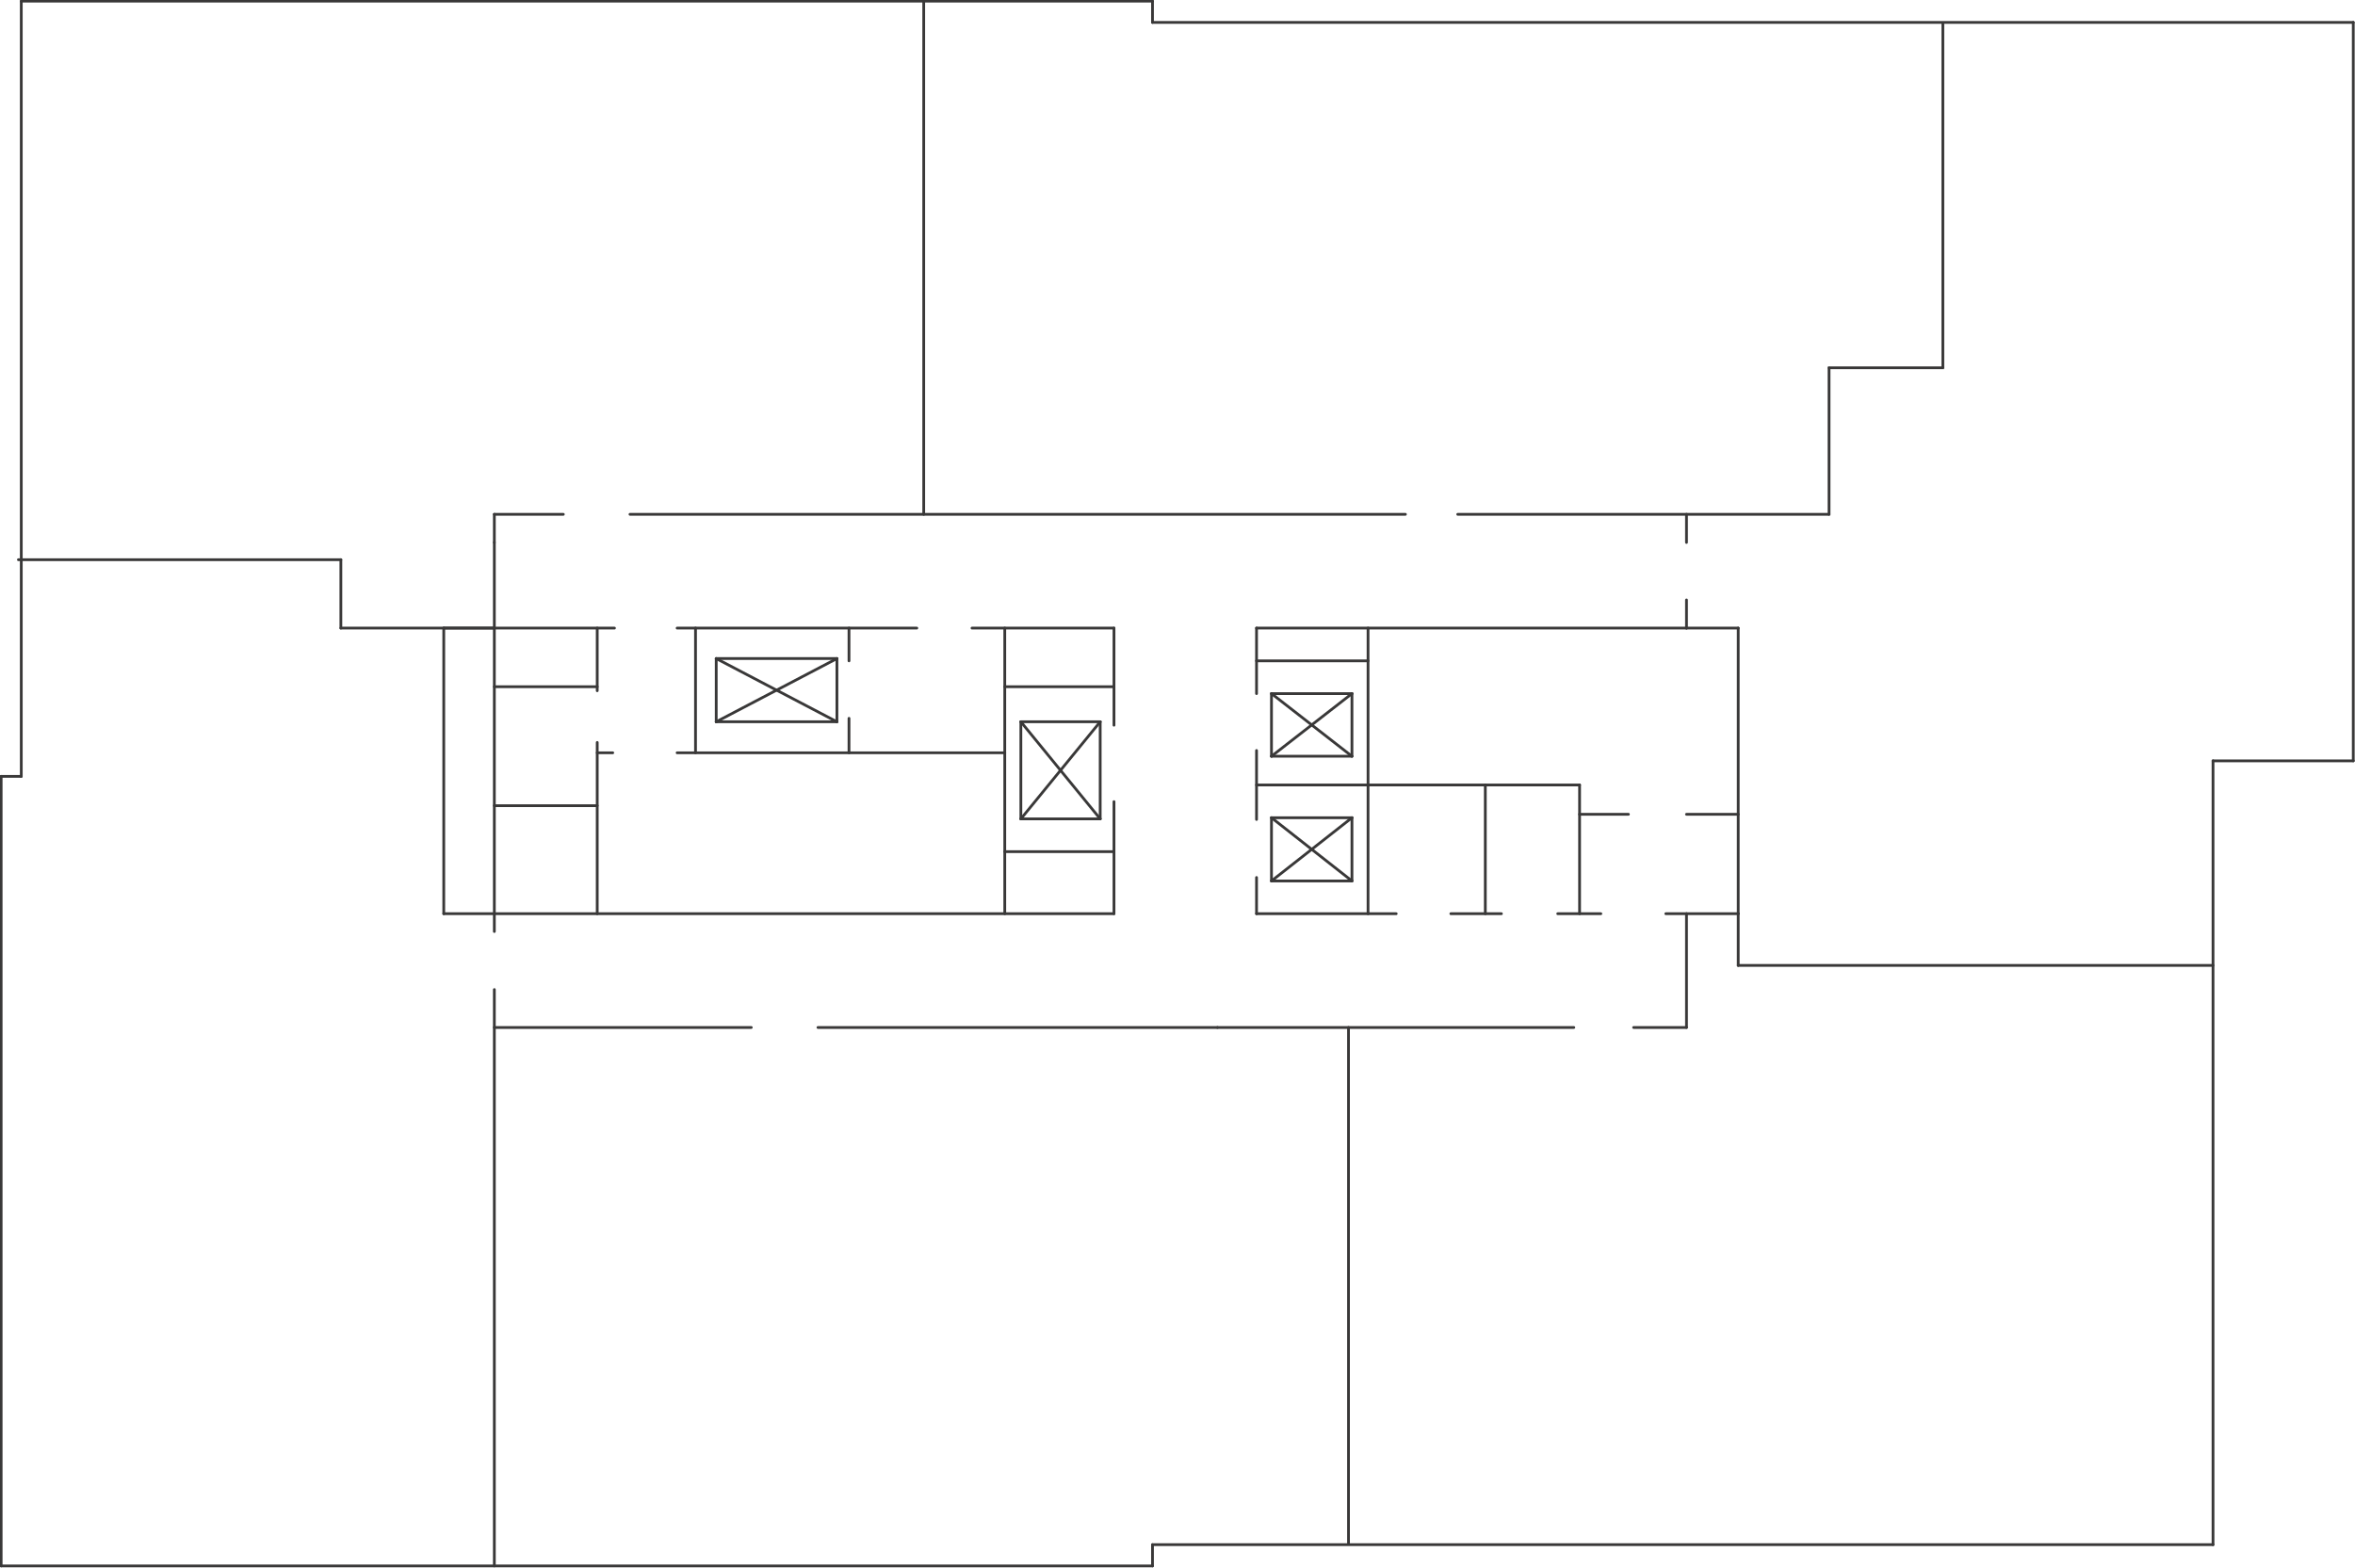 <?xml version="1.0" encoding="utf-8"?>
<!-- Generator: Adobe Illustrator 28.0.0, SVG Export Plug-In . SVG Version: 6.00 Build 0)  -->
<svg version="1.1" id="Слой_1" xmlns="http://www.w3.org/2000/svg" xmlns:xlink="http://www.w3.org/1999/xlink" x="0px" y="0px"
	 viewBox="0 0 409.7 272.8" style="enable-background:new 0 0 409.7 272.8;" xml:space="preserve">
<style type="text/css">
	.st0{fill:none;stroke:#393838;stroke-width:0.48;stroke-linecap:round;stroke-linejoin:round;stroke-miterlimit:10;}
	.st1{display:none;opacity:0.5;}
	.st2{display:inline;fill:#1D1D1B;}
</style>
<g id="Слой_1_00000040545528707220609210000017250048672566003591_">
	<line class="st0" x1="293.4" y1="109.3" x2="302.4" y2="109.3"/>
	<line class="st0" x1="160.7" y1="0.2" x2="160.7" y2="89.5"/>
	<line class="st0" x1="77.2" y1="159" x2="86" y2="159"/>
	<line class="st0" x1="77.2" y1="159" x2="77.2" y2="109.3"/>
	<line class="st0" x1="86" y1="159" x2="86" y2="162.1"/>
	<line class="st0" x1="86" y1="109.3" x2="77.2" y2="109.3"/>
	<line class="st0" x1="302.4" y1="159" x2="302.4" y2="168"/>
	<line class="st0" x1="302.4" y1="168" x2="385" y2="168"/>
	<line class="st0" x1="293.4" y1="178.8" x2="284.2" y2="178.8"/>
	<line class="st0" x1="302.4" y1="159" x2="293.4" y2="159"/>
	<line class="st0" x1="302.4" y1="109.3" x2="302.4" y2="159"/>
	<line class="st0" x1="409.4" y1="3.9" x2="200.5" y2="3.9"/>
	<line class="st0" x1="200.5" y1="3.9" x2="200.5" y2="0.2"/>
	<line class="st0" x1="200.5" y1="0.2" x2="3.7" y2="0.2"/>
	<line class="st0" x1="0.2" y1="272.5" x2="200.5" y2="272.5"/>
	<line class="st0" x1="200.5" y1="272.5" x2="200.5" y2="268.8"/>
	<line class="st0" x1="200.5" y1="268.8" x2="385" y2="268.8"/>
	<line class="st0" x1="409.4" y1="132.4" x2="409.4" y2="3.9"/>
	<line class="st0" x1="177.6" y1="125.6" x2="191.4" y2="125.6"/>
	<line class="st0" x1="177.6" y1="142.5" x2="177.6" y2="125.6"/>
	<line class="st0" x1="191.4" y1="142.5" x2="177.6" y2="142.5"/>
	<line class="st0" x1="191.4" y1="125.6" x2="191.4" y2="142.5"/>
	<line class="st0" x1="124.6" y1="114.6" x2="145.6" y2="114.6"/>
	<line class="st0" x1="124.6" y1="125.6" x2="124.6" y2="114.6"/>
	<line class="st0" x1="145.6" y1="125.6" x2="124.6" y2="125.6"/>
	<line class="st0" x1="145.6" y1="114.6" x2="145.6" y2="125.6"/>
	<line class="st0" x1="221.2" y1="120.7" x2="235.2" y2="120.7"/>
	<line class="st0" x1="221.2" y1="131.6" x2="221.2" y2="120.7"/>
	<line class="st0" x1="235.2" y1="131.6" x2="221.2" y2="131.6"/>
	<line class="st0" x1="235.2" y1="120.7" x2="235.2" y2="131.6"/>
	<line class="st0" x1="221.2" y1="142.3" x2="235.2" y2="142.3"/>
	<line class="st0" x1="221.2" y1="153.3" x2="221.2" y2="142.3"/>
	<line class="st0" x1="235.2" y1="153.3" x2="221.2" y2="153.3"/>
	<line class="st0" x1="235.2" y1="142.3" x2="235.2" y2="153.3"/>
	<line class="st0" x1="293.4" y1="109.3" x2="218.6" y2="109.3"/>
	<line class="st0" x1="218.6" y1="109.3" x2="218.6" y2="120.7"/>
	<line class="st0" x1="218.6" y1="130.6" x2="218.6" y2="142.6"/>
	<line class="st0" x1="218.6" y1="152.7" x2="218.6" y2="159"/>
	<line class="st0" x1="218.6" y1="159" x2="242.9" y2="159"/>
	<line class="st0" x1="252.4" y1="159" x2="261.2" y2="159"/>
	<line class="st0" x1="271" y1="159" x2="278.5" y2="159"/>
	<line class="st0" x1="289.8" y1="159" x2="293.4" y2="159"/>
	<line class="st0" x1="274.8" y1="159" x2="274.8" y2="136.6"/>
	<line class="st0" x1="274.8" y1="136.6" x2="218.6" y2="136.6"/>
	<line class="st0" x1="302.4" y1="141.7" x2="293.4" y2="141.7"/>
	<line class="st0" x1="274.8" y1="141.7" x2="283.3" y2="141.7"/>
	<line class="st0" x1="238" y1="109.3" x2="238" y2="159"/>
	<line class="st0" x1="258.4" y1="159" x2="258.4" y2="136.6"/>
	<line class="st0" x1="218.6" y1="115" x2="238" y2="115"/>
	<line class="st0" x1="221.2" y1="120.7" x2="235.2" y2="131.6"/>
	<line class="st0" x1="235.2" y1="120.7" x2="221.2" y2="131.6"/>
	<line class="st0" x1="235.2" y1="142.3" x2="221.2" y2="153.3"/>
	<line class="st0" x1="221.2" y1="142.3" x2="235.2" y2="153.3"/>
	<line class="st0" x1="191.4" y1="125.6" x2="177.6" y2="142.5"/>
	<line class="st0" x1="177.6" y1="125.6" x2="191.4" y2="142.5"/>
	<line class="st0" x1="124.6" y1="114.6" x2="145.6" y2="125.6"/>
	<line class="st0" x1="145.6" y1="114.6" x2="124.6" y2="125.6"/>
	<line class="st0" x1="86" y1="109.3" x2="106.9" y2="109.3"/>
	<line class="st0" x1="117.8" y1="109.3" x2="159.5" y2="109.3"/>
	<line class="st0" x1="169.1" y1="109.3" x2="193.8" y2="109.3"/>
	<line class="st0" x1="193.8" y1="109.3" x2="193.8" y2="126.2"/>
	<line class="st0" x1="193.8" y1="139.5" x2="193.8" y2="159"/>
	<line class="st0" x1="193.8" y1="159" x2="86" y2="159"/>
	<line class="st0" x1="86" y1="109.3" x2="86" y2="159"/>
	<line class="st0" x1="103.9" y1="109.3" x2="103.9" y2="120.2"/>
	<line class="st0" x1="103.9" y1="129.2" x2="103.9" y2="159"/>
	<line class="st0" x1="103.9" y1="119.5" x2="86" y2="119.5"/>
	<line class="st0" x1="86" y1="140.2" x2="103.9" y2="140.2"/>
	<line class="st0" x1="103.9" y1="131" x2="106.6" y2="131"/>
	<line class="st0" x1="117.8" y1="131" x2="174.8" y2="131"/>
	<line class="st0" x1="174.8" y1="109.3" x2="174.8" y2="159"/>
	<line class="st0" x1="174.8" y1="119.5" x2="193.8" y2="119.5"/>
	<line class="st0" x1="174.8" y1="148.2" x2="193.8" y2="148.2"/>
	<line class="st0" x1="121" y1="109.3" x2="121" y2="131"/>
	<line class="st0" x1="147.7" y1="109.3" x2="147.7" y2="115"/>
	<line class="st0" x1="147.7" y1="125" x2="147.7" y2="131"/>
	<line class="st0" x1="86" y1="178.8" x2="130.7" y2="178.8"/>
	<line class="st0" x1="211.8" y1="178.8" x2="142.3" y2="178.8"/>
	<line class="st0" x1="86" y1="109.3" x2="86" y2="94.4"/>
	<line class="st0" x1="86" y1="89.5" x2="86" y2="94.4"/>
	<line class="st0" x1="293.4" y1="89.5" x2="293.4" y2="94.4"/>
	<line class="st0" x1="293.4" y1="109.3" x2="293.4" y2="104.4"/>
	<line class="st0" x1="293.4" y1="178.8" x2="293.4" y2="159"/>
	<line class="st0" x1="385" y1="132.4" x2="385" y2="268.8"/>
	<line class="st0" x1="385" y1="132.4" x2="409.4" y2="132.4"/>
	<line class="st0" x1="273.8" y1="178.8" x2="211.8" y2="178.8"/>
	<line class="st0" x1="86" y1="172.2" x2="86" y2="272.5"/>
	<line class="st0" x1="253.6" y1="89.5" x2="318.2" y2="89.5"/>
	<line class="st0" x1="3.7" y1="135.1" x2="0.2" y2="135.1"/>
	<line class="st0" x1="0.2" y1="135.1" x2="0.2" y2="272.5"/>
	<line class="st0" x1="3.7" y1="0.2" x2="3.7" y2="135.1"/>
	<line class="st0" x1="109.6" y1="89.5" x2="244.5" y2="89.5"/>
	<line class="st0" x1="98" y1="89.5" x2="86" y2="89.5"/>
	<line class="st0" x1="86" y1="109.3" x2="59.3" y2="109.3"/>
	<line class="st0" x1="59.3" y1="109.3" x2="59.3" y2="97.4"/>
	<line class="st0" x1="59.3" y1="97.4" x2="3.2" y2="97.4"/>
	<line class="st0" x1="234.6" y1="178.8" x2="234.6" y2="268.5"/>
	<line class="st0" x1="318.2" y1="89.5" x2="318.2" y2="64"/>
	<line class="st0" x1="318.2" y1="64" x2="338" y2="64"/>
	<line class="st0" x1="338" y1="64" x2="338" y2="4.2"/>
</g>
<g id="Hover" class="st1">
	<polygon id="N1" class="st2" points="3.7,0.2 160.7,0.2 160.7,89.5 86,89.5 86,109.3 59.3,109.3 59.4,97.4 3.7,97.4 	"/>
	<polygon id="N2" class="st2" points="160.7,0.2 200.5,0.2 200.5,3.9 338,3.9 338,64 318.2,64 318.2,89.5 160.7,89.5 	"/>
	<polygon id="N3" class="st2" points="293.4,89.5 293.4,109.3 302.4,109.3 302.4,168 385,168 385,132.4 409.4,132.4 409.4,3.9 
		338,3.9 338,64 318.2,64 318.2,89.5 	"/>
	<polygon id="N4" class="st2" points="302.4,159 293.4,159 293.4,178.8 234.6,178.8 234.6,268.5 385,268.8 385,168 302.4,168 	"/>
	<polygon id="N5" class="st2" points="234.6,178.8 86,178.8 86,272.5 200.5,272.5 200.5,268.8 234.6,268.5 	"/>
	<polygon id="N6" class="st2" points="86,178.8 86,159 77.2,159 77.2,109.3 59.3,109.3 59.4,97.4 3.7,97.4 3.7,135.1 0.2,135.1 
		0.2,272.5 86,272.5 	"/>
</g>
</svg>
